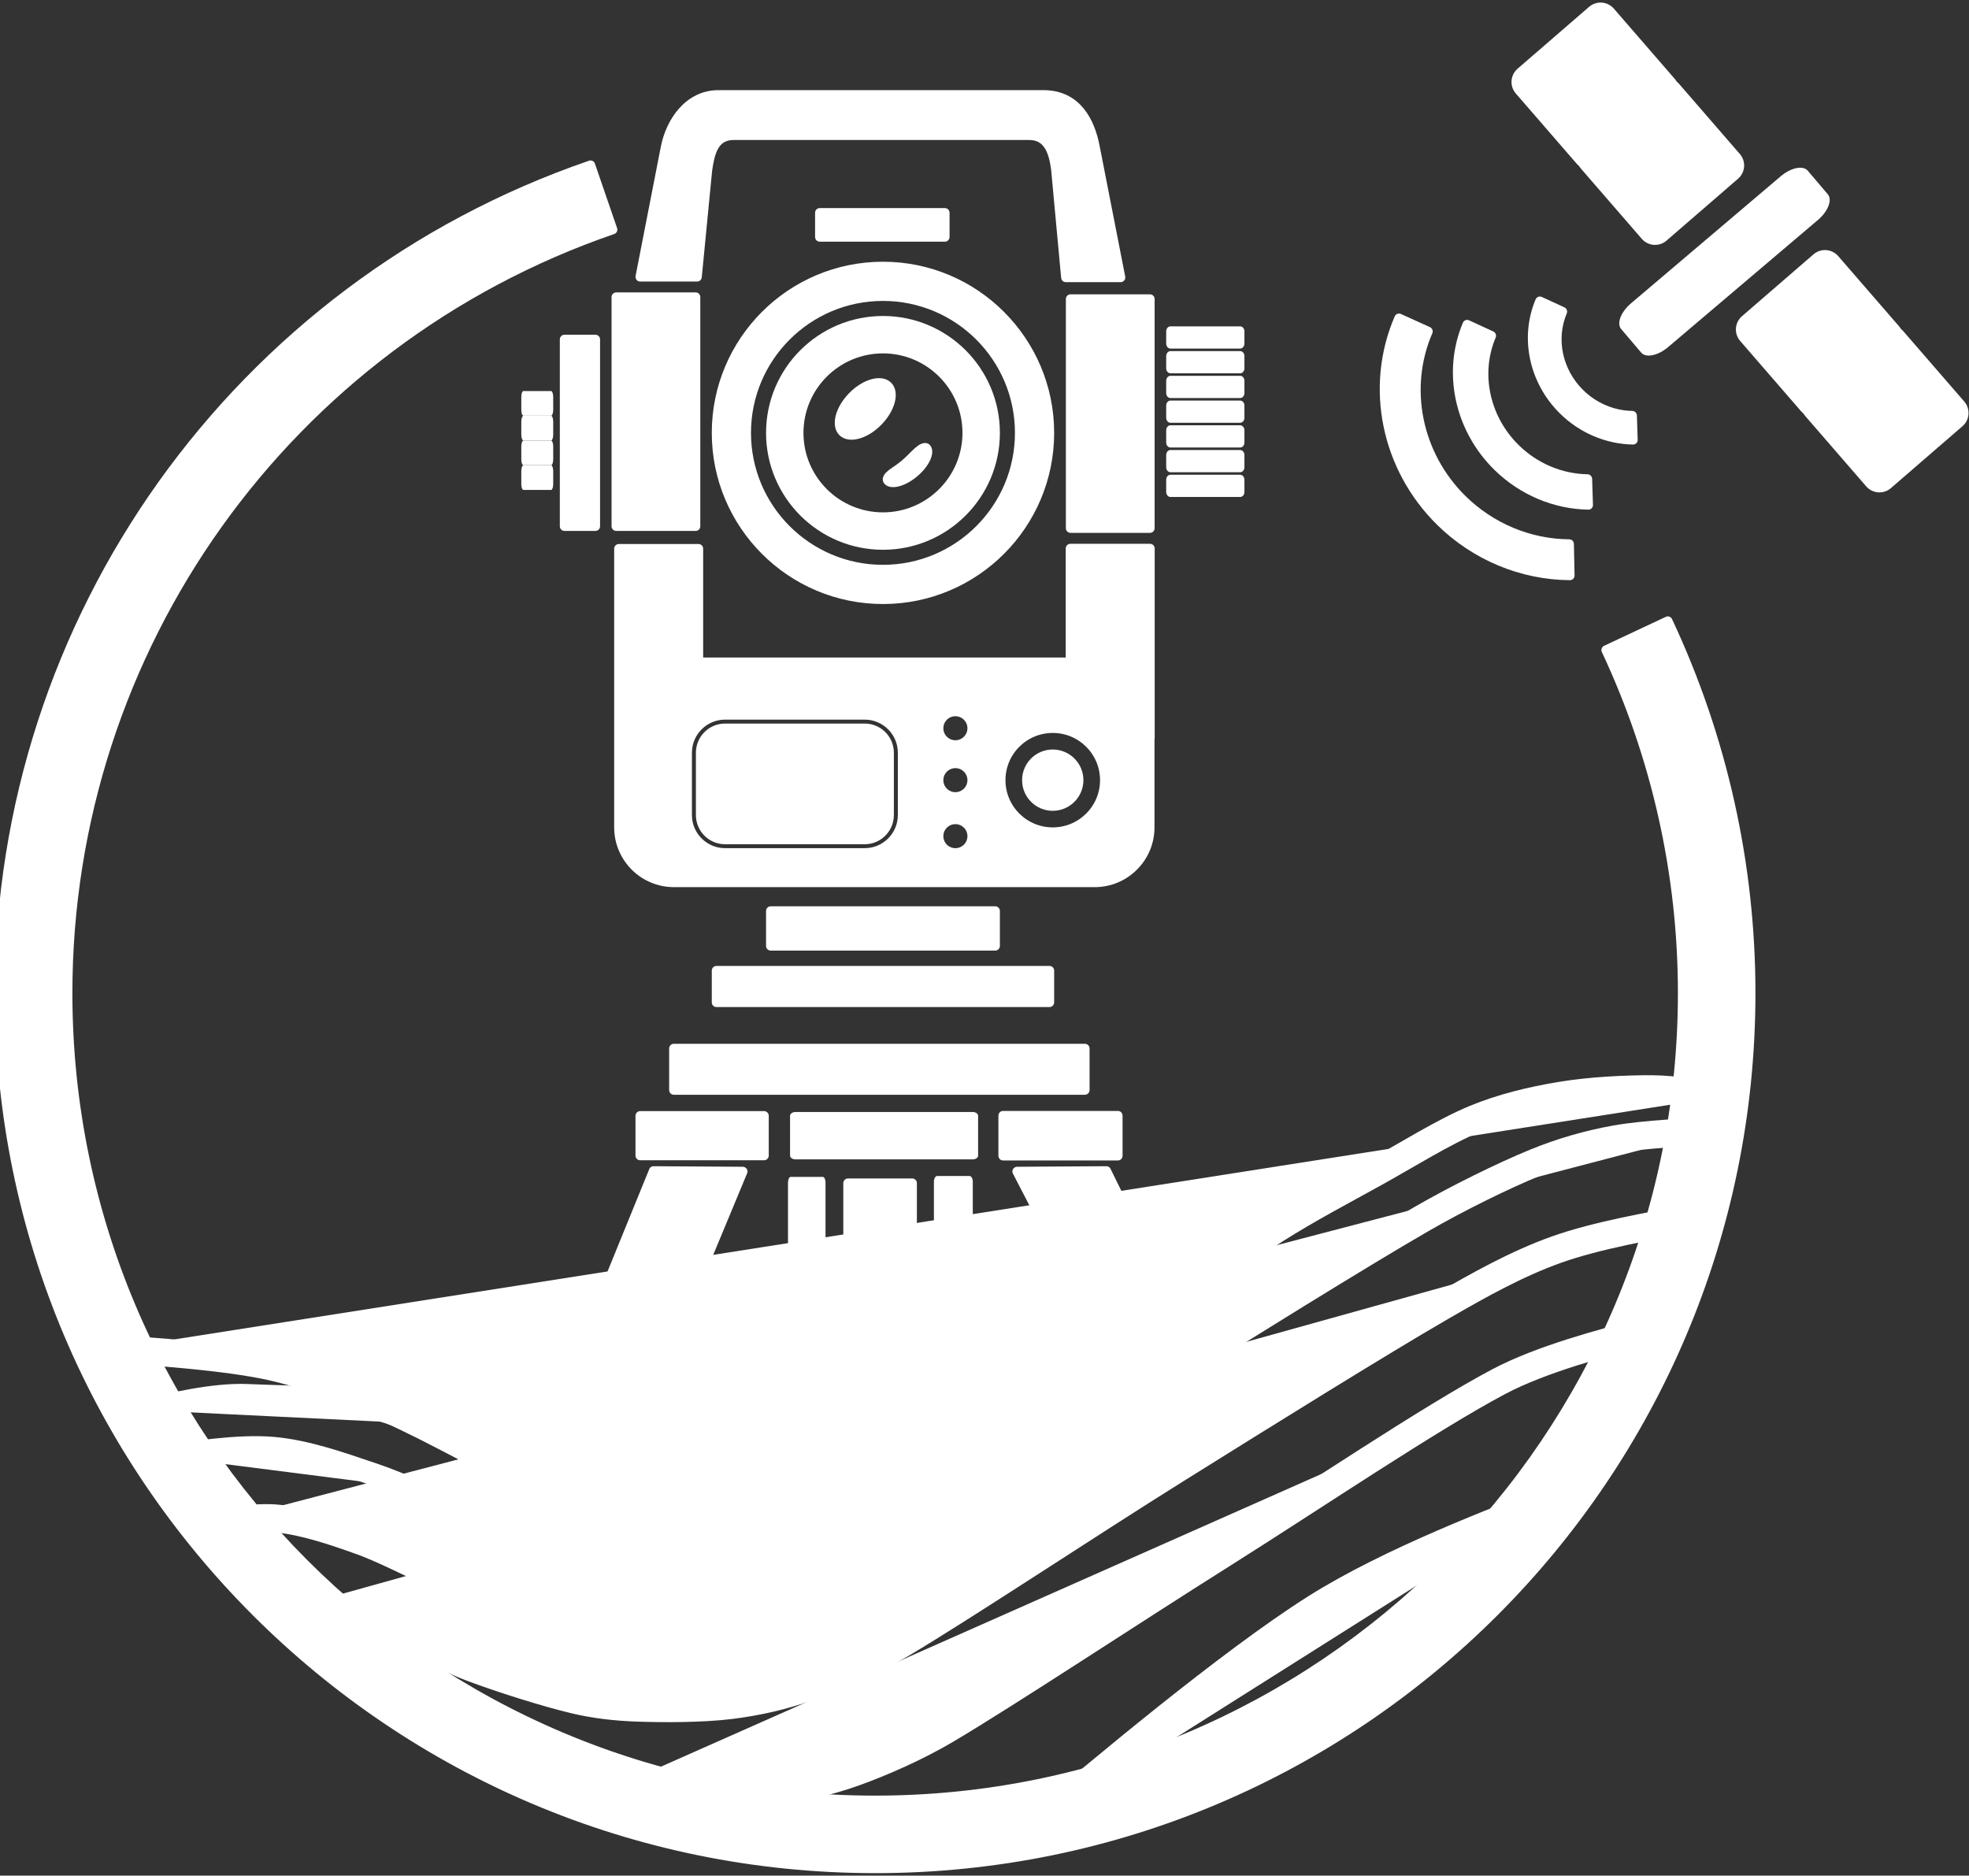 <?xml version="1.0" encoding="UTF-8" standalone="no"?>
<!DOCTYPE svg PUBLIC "-//W3C//DTD SVG 1.1//EN" "http://www.w3.org/Graphics/SVG/1.1/DTD/svg11.dtd">
<svg width="100%" height="100%" viewBox="0 0 211 201" version="1.1" xmlns="http://www.w3.org/2000/svg" xmlns:xlink="http://www.w3.org/1999/xlink" xml:space="preserve" xmlns:serif="http://www.serif.com/" style="fill-rule:evenodd;clip-rule:evenodd;stroke-linejoin:round;stroke-miterlimit:2;">
    <rect x="0" y="0" width="211" height="201" fill="#333333" stroke="none"/>
    <g transform="matrix(1.065,0,0,0.92,-860.002,210.171)">
        <g transform="matrix(0.896,0,0,1.042,125.031,-813.535)">
            <path d="M890.824,644.03L890.824,653.997C890.824,657.394 888.051,660.152 884.635,660.152L837.385,660.152C833.969,660.152 831.196,657.394 831.196,653.997L831.196,622.844L840.139,622.844L840.139,635.533L881.904,635.533L881.904,622.819L890.846,622.819L890.846,644.03L890.824,644.03ZM868.99,646.85C867.954,646.85 867.113,647.687 867.113,648.718C867.113,649.748 867.954,650.585 868.99,650.585C870.026,650.585 870.867,649.748 870.867,648.718C870.867,647.687 870.026,646.85 868.99,646.85ZM868.99,653.111C867.954,653.111 867.113,653.947 867.113,654.978C867.113,656.008 867.954,656.845 868.99,656.845C870.026,656.845 870.867,656.008 870.867,654.978C870.867,653.947 870.026,653.111 868.99,653.111ZM879.923,642.914C876.703,642.914 874.088,645.514 874.088,648.718C874.088,651.921 876.703,654.522 879.923,654.522C883.144,654.522 885.759,651.921 885.759,648.718C885.759,645.514 883.144,642.914 879.923,642.914ZM879.923,645.816C881.534,645.816 882.841,647.116 882.841,648.718C882.841,650.319 881.534,651.62 879.923,651.62C878.313,651.62 877.005,650.319 877.005,648.718C877.005,647.116 878.313,645.816 879.923,645.816ZM863.052,645.652C863.052,643.319 861.148,641.425 858.802,641.425L843.128,641.425C840.782,641.425 838.878,643.319 838.878,645.652L838.878,652.618C838.878,654.951 840.782,656.845 843.128,656.845L858.802,656.845C861.148,656.845 863.052,654.951 863.052,652.618L863.052,645.652ZM861.556,645.652L861.556,652.618C861.556,654.129 860.322,655.357 858.802,655.357L843.128,655.357C841.608,655.357 840.374,654.129 840.374,652.618L840.374,645.652C840.374,644.141 841.608,642.914 843.128,642.914L858.802,642.914C860.322,642.914 861.556,644.141 861.556,645.652ZM868.99,641.046C867.954,641.046 867.113,641.883 867.113,642.914C867.113,643.944 867.954,644.781 868.99,644.781C870.026,644.781 870.867,643.944 870.867,642.914C870.867,641.883 870.026,641.046 868.99,641.046Z" style="fill:white;stroke:white;stroke-width:1.05px;"/>
        </g>
        <g transform="matrix(0.864,0,0,1,151.1,-789.167)">
            <rect x="831.504" y="595.323" width="9.245" height="26.697" style="fill:white;stroke:white;stroke-width:1.09px;"/>
        </g>
        <g transform="matrix(0.864,0,0,1,196.814,-788.941)">
            <rect x="831.504" y="595.323" width="9.245" height="26.697" style="fill:white;stroke:white;stroke-width:1.09px;"/>
        </g>
        <g transform="matrix(0.864,0,0,1,151.498,-788.174)">
            <path d="M840.462,591.977L833.831,591.977L836.774,576.907C837.359,573.915 839.465,570.773 842.944,570.773L880.813,570.773C884.68,570.773 886.228,573.892 886.788,576.748L889.784,592.048L883.401,592.048L882.231,579.425C881.989,577.626 881.454,575.489 879.146,575.489L844.717,575.489C842.392,575.489 841.95,577.596 841.668,579.567L840.462,591.977Z" style="fill:white;stroke:white;stroke-width:1.09px;"/>
        </g>
        <g transform="matrix(0.864,0,0,1,151.498,-788.174)">
            <path d="M862.107,597.079C869.322,597.079 875.179,602.936 875.179,610.15C875.179,617.365 869.322,623.222 862.107,623.222C854.893,623.222 849.036,617.365 849.036,610.15C849.036,602.936 854.893,597.079 862.107,597.079ZM862.107,600.346C867.518,600.346 871.911,604.739 871.911,610.15C871.911,615.561 867.518,619.954 862.107,619.954C856.696,619.954 852.303,615.561 852.303,610.15C852.303,604.739 856.696,600.346 862.107,600.346Z" style="fill:white;stroke:white;stroke-width:1.09px;"/>
        </g>
        <g transform="matrix(0.864,0,0,1,151.498,-788.174)">
            <path d="M862.107,590.759C872.809,590.759 881.498,599.448 881.498,610.15C881.498,620.852 872.809,629.541 862.107,629.541C851.405,629.541 842.716,620.852 842.716,610.15C842.716,599.448 851.405,590.759 862.107,590.759ZM862.107,594.235C870.891,594.235 878.022,601.366 878.022,610.15C878.022,618.934 870.891,626.065 862.107,626.065C853.323,626.065 846.192,618.934 846.192,610.15C846.192,601.366 853.323,594.235 862.107,594.235Z" style="fill:white;stroke:white;stroke-width:1.09px;"/>
        </g>
        <g transform="matrix(0.864,0,0,1,151.498,-788.174)">
            <rect x="854.746" y="584.509" width="14.571" height="2.826" style="fill:white;stroke:white;stroke-width:1.09px;"/>
        </g>
        <g transform="matrix(0.733,0,0,1,269.341,-789.108)">
            <rect x="894.877" y="599.261" width="9.57" height="1.418" style="fill:white;stroke:white;stroke-width:1.17px;"/>
        </g>
        <g transform="matrix(0.733,0,0,1,269.341,-786.227)">
            <rect x="894.877" y="599.261" width="9.57" height="1.418" style="fill:white;stroke:white;stroke-width:1.17px;"/>
        </g>
        <g transform="matrix(0.733,0,0,1,269.341,-783.346)">
            <rect x="894.877" y="599.261" width="9.57" height="1.418" style="fill:white;stroke:white;stroke-width:1.17px;"/>
        </g>
        <g transform="matrix(0.733,0,0,1,269.341,-780.465)">
            <rect x="894.877" y="599.261" width="9.57" height="1.418" style="fill:white;stroke:white;stroke-width:1.17px;"/>
        </g>
        <g transform="matrix(0.291,0,0,1,599.771,-781.428)">
            <rect x="894.877" y="599.261" width="9.57" height="1.418" style="fill:white;stroke:white;stroke-width:1.46px;"/>
        </g>
        <g transform="matrix(0.733,0,0,1,269.341,-777.584)">
            <rect x="894.877" y="599.261" width="9.57" height="1.418" style="fill:white;stroke:white;stroke-width:1.17px;"/>
        </g>
        <g transform="matrix(0.291,0,0,1,599.771,-778.547)">
            <rect x="894.877" y="599.261" width="9.57" height="1.418" style="fill:white;stroke:white;stroke-width:1.46px;"/>
        </g>
        <g transform="matrix(0.733,0,0,1,269.341,-774.703)">
            <rect x="894.877" y="599.261" width="9.57" height="1.418" style="fill:white;stroke:white;stroke-width:1.17px;"/>
        </g>
        <g transform="matrix(0.291,0,0,1,599.771,-775.666)">
            <rect x="894.877" y="599.261" width="9.57" height="1.418" style="fill:white;stroke:white;stroke-width:1.46px;"/>
        </g>
        <g transform="matrix(0.733,0,0,1,269.341,-771.822)">
            <rect x="894.877" y="599.261" width="9.57" height="1.418" style="fill:white;stroke:white;stroke-width:1.17px;"/>
        </g>
        <g transform="matrix(0.291,0,0,1,599.771,-772.785)">
            <rect x="894.877" y="599.261" width="9.57" height="1.418" style="fill:white;stroke:white;stroke-width:1.46px;"/>
        </g>
        <g transform="matrix(0.864,0,0,1,151.498,-788.174)">
            <rect x="825.02" y="599.261" width="3.595" height="21.766" style="fill:white;stroke:white;stroke-width:1.09px;"/>
        </g>
        <g transform="matrix(0.791,-0.936,0.709,0.802,-216.385,135.612)">
            <ellipse cx="859.269" cy="608.293" rx="2.838" ry="1.851" style="fill:white;stroke:white;stroke-width:0.88px;"/>
        </g>
        <g transform="matrix(0.911,-0.888,0.557,0.765,-230.559,123.208)">
            <path d="M864.027,613.865C865.171,613.865 866.252,613.427 866.252,614.173C866.252,614.919 865.324,615.525 864.18,615.525C863.036,615.525 862.107,614.919 862.107,614.173C862.107,613.427 862.883,613.865 864.027,613.865Z" style="fill:white;stroke:white;stroke-width:0.9px;"/>
        </g>
        <g transform="matrix(0.864,0,0,1,151.498,-788.174)">
            <rect x="849.036" y="665.841" width="26.143" height="4.069" style="fill:white;stroke:white;stroke-width:1.09px;"/>
        </g>
        <g transform="matrix(0.864,0,0,1,151.498,-788.174)">
            <rect x="842.716" y="672.786" width="38.782" height="3.703" style="fill:white;stroke:white;stroke-width:1.09px;"/>
        </g>
        <g transform="matrix(0.864,0,0,1,151.498,-788.174)">
            <rect x="837.751" y="681.855" width="47.871" height="4.848" style="fill:white;stroke:white;stroke-width:1.09px;"/>
        </g>
        <g transform="matrix(0.864,0,0,1,151.498,-788.174)">
            <rect x="833.831" y="689.698" width="14.429" height="4.636" style="fill:white;stroke:white;stroke-width:1.09px;"/>
        </g>
        <g transform="matrix(1.236,0,0,1,-143.062,-788.174)">
            <rect x="833.831" y="689.698" width="14.429" height="4.636" style="fill:white;stroke:white;stroke-width:0.88px;"/>
        </g>
        <g transform="matrix(0.803,0,0,1,238.861,-788.174)">
            <rect x="833.831" y="689.698" width="14.429" height="4.636" style="fill:white;stroke:white;stroke-width:1.13px;"/>
        </g>
        <g transform="matrix(0.801,0.377,-0.315,0.895,436.819,-1025.29)">
            <path d="M828.878,693.63L828.615,732.825L819.245,732.825L819.245,697.616L828.878,693.63Z" style="fill:white;stroke:white;stroke-width:1.1px;"/>
        </g>
        <g transform="matrix(-0.801,0.377,0.315,0.895,1355.29,-1025.29)">
            <path d="M828.878,693.63L827.224,712.337L818.351,710.864L819.245,697.616L828.878,693.63Z" style="fill:white;stroke:white;stroke-width:1.1px;"/>
        </g>
        <g transform="matrix(0.864,0,0,1,151.498,-788.174)">
            <path d="M865.511,697.542L865.511,725.298L858.032,728.955L858.032,697.542L865.511,697.542Z" style="fill:white;stroke:white;stroke-width:1.09px;"/>
        </g>
        <g transform="matrix(0.435,0,0,1.177,513.819,-911.656)">
            <path d="M865.511,697.542L865.511,725.548L858.032,726.96L858.032,697.542L865.511,697.542Z" style="fill:white;stroke:white;stroke-width:1.2px;"/>
        </g>
        <g transform="matrix(0.435,0,0,0.883,528.57,-706.728)">
            <path d="M865.511,697.542L865.511,725.079L858.032,726.96L858.032,697.542L865.511,697.542Z" style="fill:white;stroke:white;stroke-width:1.51px;"/>
        </g>
        <g transform="matrix(0.864,0,0,1,151.498,-784.174)">
            <path d="M828.046,574.964L830.627,582.473C792.657,595.526 767.163,631.247 767.163,671.399C767.163,723.297 809.298,765.432 861.197,765.432C913.095,765.432 955.23,723.297 955.23,671.399C955.23,657.588 952.188,643.948 946.32,631.446L953.508,628.072C959.871,641.63 963.17,656.422 963.17,671.399C963.17,727.68 917.477,773.372 861.197,773.372C804.916,773.372 759.223,727.68 759.223,671.399C759.223,627.857 786.869,589.119 828.046,574.964Z" style="fill:white;stroke:white;stroke-width:1.09px;"/>
        </g>
        <g transform="matrix(0.864,0,0,1,151.498,-788.174)">
            <path d="M772.526,716.853C776.832,717.138 785.444,717.709 790.786,718.881C795.565,719.93 800.101,721.925 804.583,723.886C809.803,726.17 816.913,730.327 822.107,732.585C826.534,734.509 831.849,736.428 835.75,737.433C838.925,738.25 842.295,738.852 845.515,738.61C848.735,738.368 852.087,737.395 855.072,735.978C859.816,733.728 867.817,728.965 873.978,725.106C882.785,719.588 900.352,707.665 907.912,702.875C911.615,700.529 915.505,698.49 919.339,696.365C923.19,694.231 927.406,691.57 931.019,690.069C934.207,688.745 937.61,687.932 941.015,687.363C944.47,686.784 948.656,686.578 951.749,686.601C954.375,686.62 957.842,687.208 959.575,687.501" style="fill:white;stroke:white;stroke-width:3.25px;stroke-miterlimit:1.5;"/>
        </g>
        <g transform="matrix(0.864,0,0,1,151.498,-788.174)">
            <path d="M776.256,723.991C778.891,723.344 784.161,722.051 788.17,722.246C793.466,722.505 799.874,722.152 808.032,725.54" style="fill:white;stroke:white;stroke-width:2.6px;stroke-miterlimit:1.5;"/>
        </g>
        <g transform="matrix(0.864,0,0,1,151.498,-788.174)">
            <path d="M778.593,729.389C781.388,728.943 786.978,728.05 791.004,728.392C795.029,728.733 799.111,730.22 802.749,731.439C806.209,732.598 809.845,734.415 812.832,735.705C815.457,736.838 817.931,738.372 820.673,739.179C823.477,740.005 826.622,740.762 829.655,740.659C834.212,740.504 843.412,739.004 848.013,738.253" style="fill:white;stroke:white;stroke-width:2.6px;stroke-miterlimit:1.5;"/>
        </g>
        <g transform="matrix(0.864,0,0,1,151.498,-786.174)">
            <path d="M783.366,735.383C785.219,735.036 788.924,734.342 791.698,734.626C794.692,734.932 798.199,736.099 801.329,737.223C804.704,738.435 808.324,740.547 811.949,741.897C815.676,743.285 820.517,744.787 823.694,745.553C826.083,746.13 828.551,746.407 831.007,746.495C834.036,746.604 838.523,746.613 841.866,746.207C844.991,745.827 848.098,745.118 851.063,744.057C854.387,742.868 858.413,741.084 861.811,739.071C868.949,734.842 883.39,725.239 893.889,718.683C904.141,712.281 917.435,703.992 924.804,699.735C929.087,697.261 934.324,694.694 938.1,693.142C941.106,691.908 944.264,690.995 947.463,690.428C950.898,689.818 956.106,689.597 958.71,689.486" style="fill:white;stroke:white;stroke-width:3.25px;stroke-miterlimit:1.5;"/>
        </g>
        <g transform="matrix(0.864,0,0,1,153.603,-776.029)">
            <path d="M791.698,734.626C793.865,735.117 798.199,736.099 801.329,737.223C804.704,738.435 808.324,740.547 811.949,741.897C815.676,743.285 820.517,744.787 823.694,745.553C826.083,746.13 828.551,746.407 831.007,746.495C834.036,746.604 838.523,746.613 841.866,746.207C844.991,745.827 848.098,745.118 851.063,744.057C854.387,742.868 858.413,741.084 861.811,739.071C868.949,734.842 883.39,725.239 893.889,718.683C904.141,712.281 917.435,703.992 924.804,699.735C929.087,697.261 933.442,694.807 938.1,693.142C942.78,691.47 949.514,690.291 952.881,689.701" style="fill:white;stroke:white;stroke-width:3.25px;stroke-miterlimit:1.5;"/>
        </g>
        <g transform="matrix(0.864,0,0,1,158.134,-766.054)">
            <path d="M823.694,745.553C825.313,745.838 828.551,746.407 831.007,746.495C834.036,746.604 838.523,746.613 841.866,746.207C844.991,745.827 848.098,745.118 851.063,744.057C854.387,742.868 858.413,741.084 861.811,739.071C868.949,734.842 883.169,725.436 893.889,718.683C904.609,711.929 918.054,702.836 926.13,698.55C931.178,695.871 938.621,693.936 942.342,692.969" style="fill:white;stroke:white;stroke-width:3.25px;stroke-miterlimit:1.5;"/>
        </g>
        <g transform="matrix(0.864,0,0,1,151.498,-788.174)">
            <path d="M879.667,772.584C887.257,766.189 902.436,753.399 912.535,747.02C921.132,741.589 933.886,736.733 940.264,734.305" style="fill:white;stroke:white;stroke-width:3.25px;stroke-miterlimit:1.5;"/>
        </g>
        <g transform="matrix(0.566,0.756,-0.654,0.655,812.268,-1278.07)">
            <path d="M924.366,551.636L924.366,562.643L913.545,562.643L913.545,551.636L924.366,551.636ZM935.948,551.636L935.948,562.643L925.127,562.643L925.127,551.636L935.948,551.636Z" style="fill:white;stroke:white;stroke-width:4.08px;stroke-linecap:round;stroke-miterlimit:1.5;"/>
        </g>
        <g transform="matrix(0.566,0.756,-0.654,0.655,834.846,-1249.24)">
            <path d="M924.366,551.636L924.366,562.643L913.545,562.643L913.545,551.636L924.366,551.636ZM935.948,551.636L935.948,562.643L925.127,562.643L925.127,551.636L935.948,551.636Z" style="fill:white;stroke:white;stroke-width:4.08px;stroke-linecap:round;stroke-miterlimit:1.5;"/>
        </g>
        <g transform="matrix(0.423,0.576,-0.907,0.891,1086.81,-1236.55)">
            <rect x="940.264" y="547.938" width="4.76" height="16.621" style="fill:white;stroke:white;stroke-width:4.08px;stroke-linecap:round;stroke-miterlimit:1.5;"/>
        </g>
        <g transform="matrix(-0.785,0.921,-0.796,-0.908,2009.01,-380.02)">
            <path d="M769.972,573.241L768.982,570.547C774.164,568.534 777.592,563.433 777.592,557.737C777.592,554.105 776.189,550.622 773.692,548.054L775.672,546.017C778.694,549.126 780.392,553.341 780.392,557.737C780.392,564.631 776.243,570.805 769.972,573.241Z" style="fill:white;stroke:white;stroke-width:0.84px;"/>
        </g>
        <g transform="matrix(-0.542,0.636,-0.561,-0.639,1694.06,-314.044)">
            <path d="M769.972,573.241L768.797,570.043C773.774,568.109 777.068,563.209 777.068,557.737C777.068,554.248 775.72,550.902 773.321,548.435L775.672,546.017C778.694,549.126 780.392,553.341 780.392,557.737C780.392,564.631 776.243,570.805 769.972,573.241Z" style="fill:white;stroke:white;stroke-width:1.2px;"/>
        </g>
        <g transform="matrix(-0.416,0.489,-0.431,-0.491,1529.84,-288.418)">
            <path d="M769.972,573.241L768.548,569.365C773.251,567.538 776.363,562.907 776.363,557.737C776.363,554.44 775.09,551.278 772.823,548.947L775.672,546.017C778.694,549.126 780.392,553.341 780.392,557.737C780.392,564.631 776.243,570.805 769.972,573.241Z" style="fill:white;stroke:white;stroke-width:1.57px;"/>
        </g>
    </g>
</svg>
